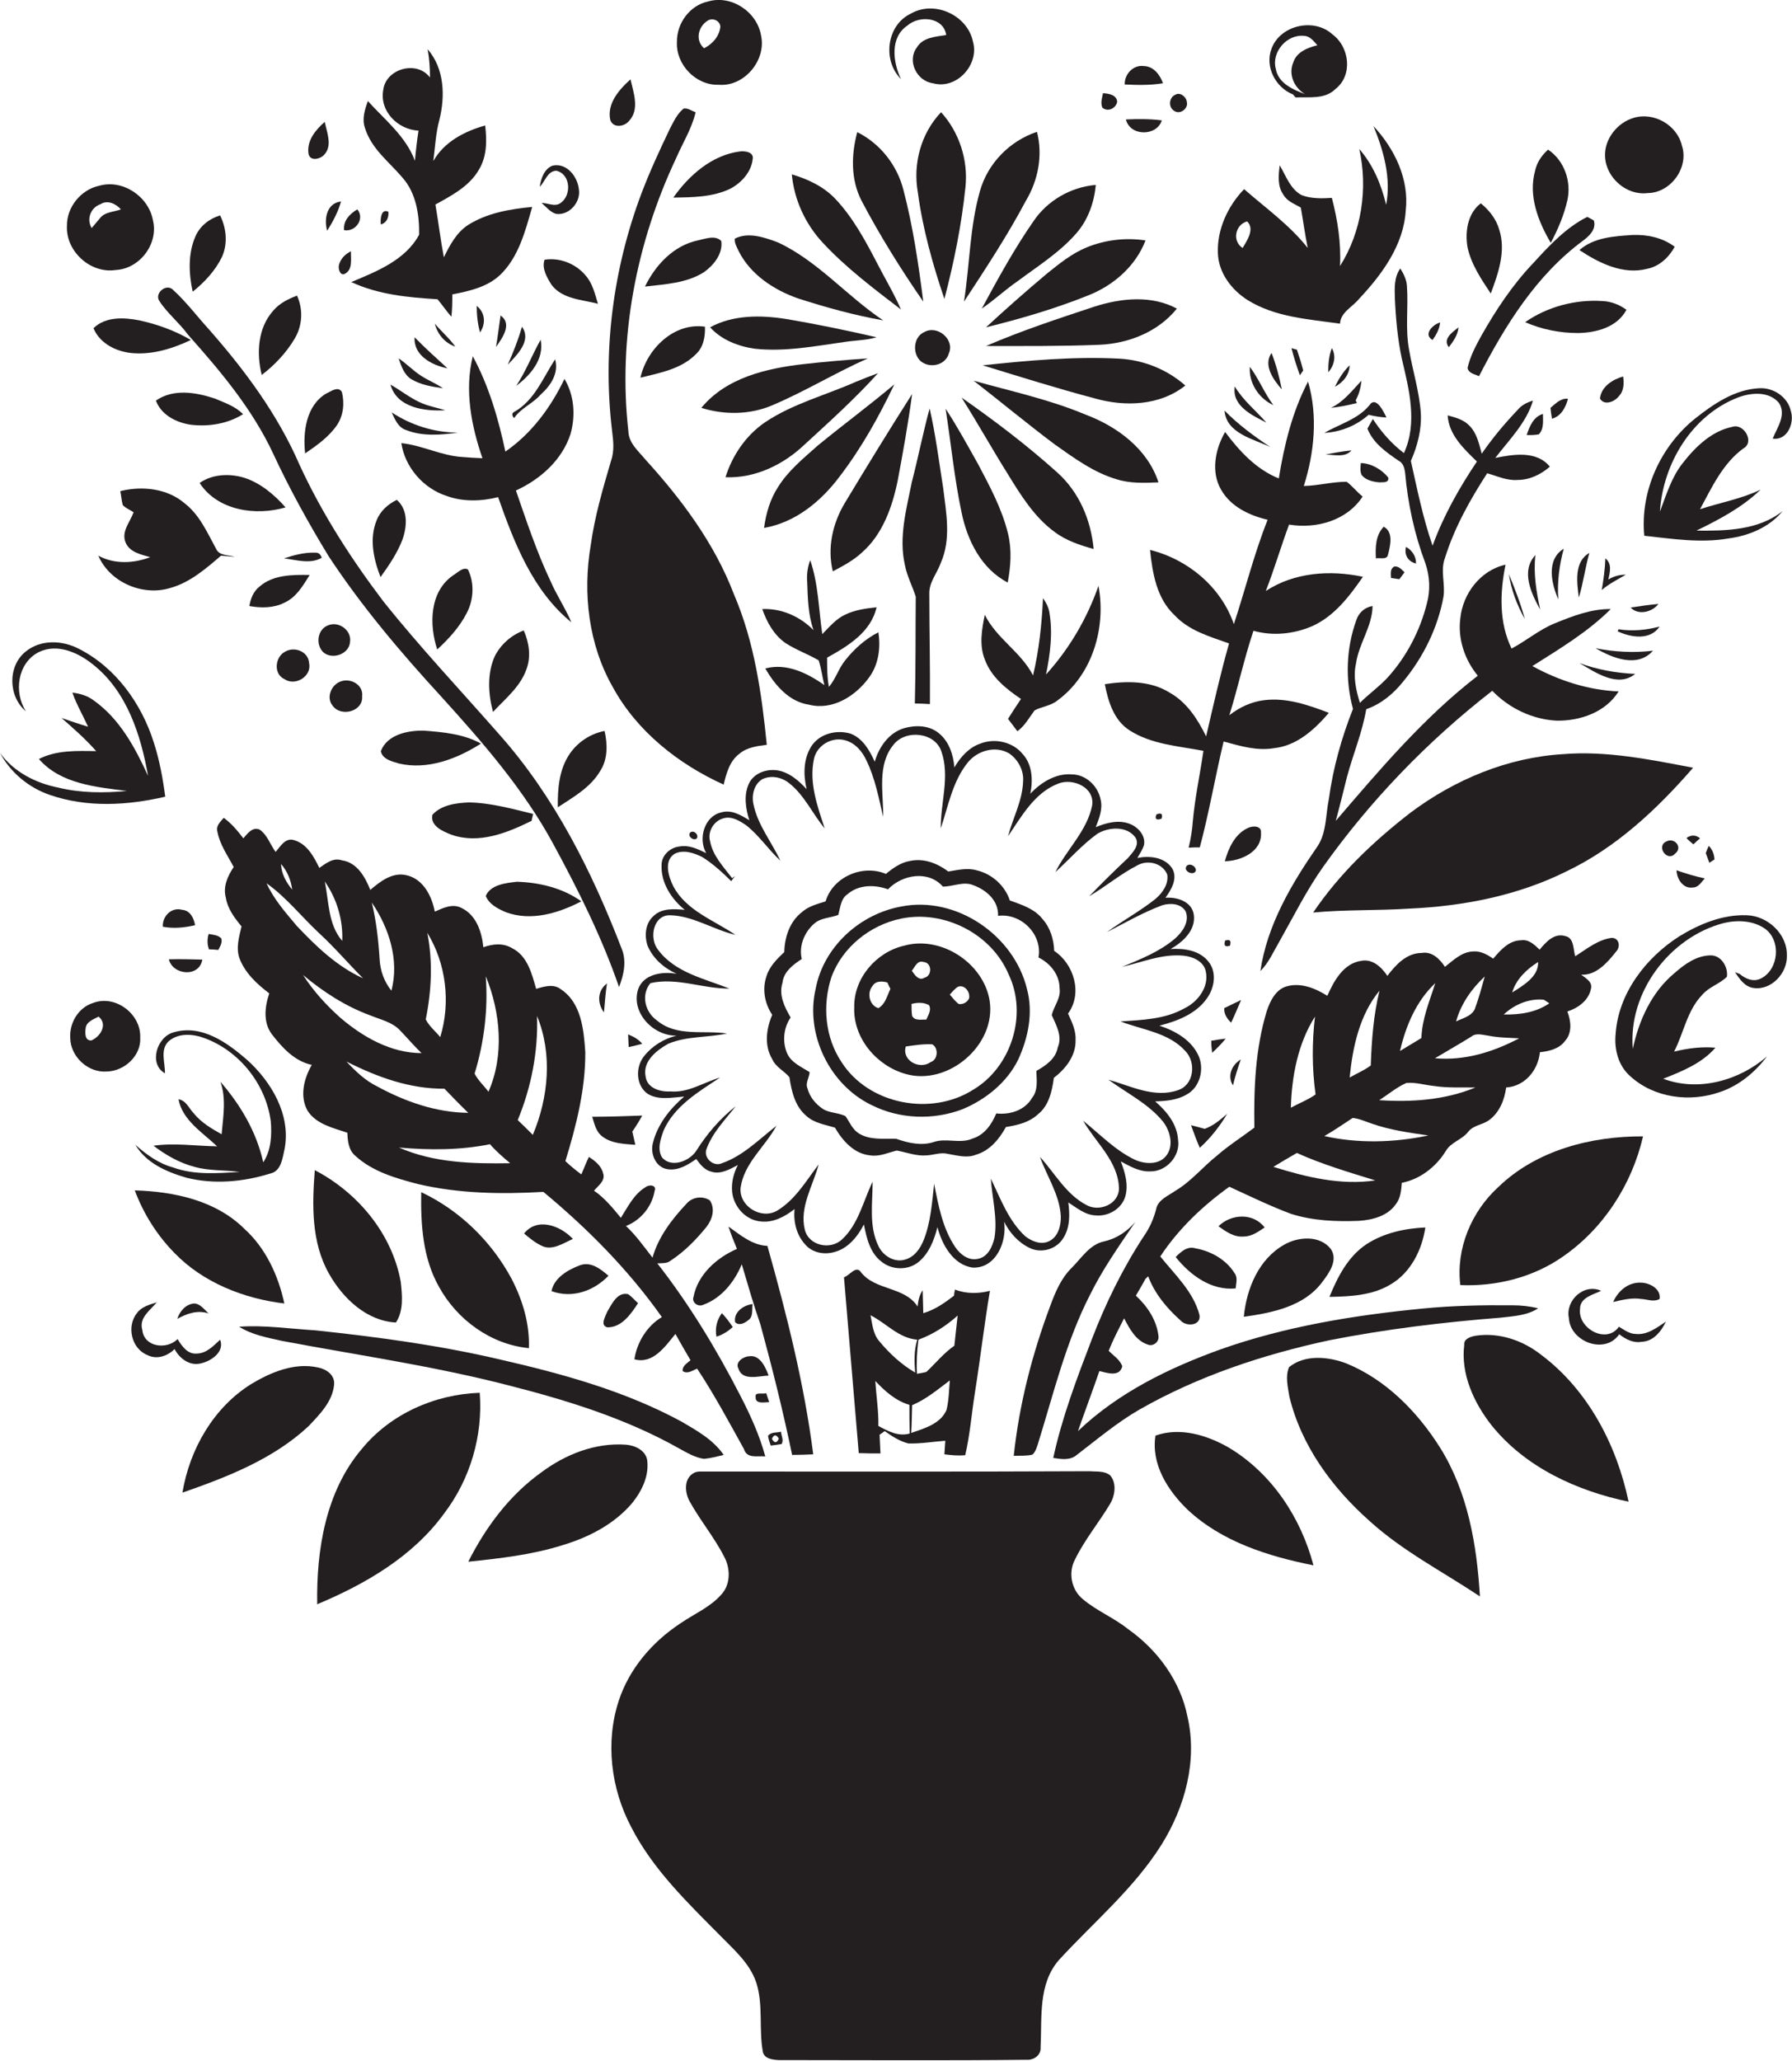 <?xml version="1.0" encoding="utf-8"?>
<!-- Generator: Adobe Illustrator 19.2.0, SVG Export Plug-In . SVG Version: 6.00 Build 0)  -->
<svg version="1.1" id="Layer_1" xmlns="http://www.w3.org/2000/svg" xmlns:xlink="http://www.w3.org/1999/xlink" x="0px" y="0px"
	 viewBox="0 0 594.3 683.2" enable-background="new 0 0 594.3 683.2" xml:space="preserve">
<g>
	<path fill="#231F20" d="M238.4,28.1c8.4,0.7,15.8-8.1,14-16.3c-1.3-7.9-9.9-13.6-17.6-11.3c-6.1,1.3-10.4,7.3-10.3,13.4
		C224.1,21.4,230.8,28.4,238.4,28.1z M234.6,6.9c1.6-1.1,4.1-0.2,4.3,1.9c-0.3,3.2-2.6,5.8-5.4,7.2C230.5,13.4,231.5,8.9,234.6,6.9z
		"/>
	<path fill="#231F20" d="M300.9,8.5c3.9-3.5,12-2.9,12.9,3.1c-3.4,0.6-7.7,0.7-9.7,4.1c-3.4,4.4-0.1,11.2,5.3,11.9
		c7.8,2.2,15.4-6.1,13.3-13.7C320.9,5,309.9,0,302.1,4.5c-8.1,3.8-9.5,15.6-3.3,21.7C296.1,20.6,295.1,12.4,300.9,8.5z"/>
	<path fill="#231F20" d="M428.8,31.3c0.2,0.3,0.7,0.8,0.9,1c4.5-0.2,9.7,0.7,13.2-2.8c5.8-4.5,4.7-13.9-1-18.1
		c-6.1-5.6-17.3-3.1-20.2,4.7C419.4,22.1,423,29,428.8,31.3z M432.6,11.9c1.9,0.1,3.1,1.8,4.3,3.1c-3.2,0.8-6.9,2.2-8,5.7
		c-1.7,4,0.3,8.4,3.9,10.5c-4-1.5-8.9-3.6-9.7-8.4C421.6,17.3,426.8,11.2,432.6,11.9z"/>
	<path fill="#231F20" d="M133.4,58.8c4.6,5.1,5.7,12.4,5.6,19c-4.5,8.4-14.1,12.2-22.5,15.7c9,4.2,18.9,5.1,28.6,5.7
		c1.6,1.9,3,4,4.6,5.8c0.3-2.5,0.3-4.9,0.3-7.4c5.6-1.1,11.5-2.4,15.8-6.4c6.2-5.9,8.4-14.6,10.7-22.6c-7.4,0.7-15,2-21.3,6
		c-3.8,2.5-6,6.6-8,10.7c-1.1-5.8-1.8-11.7-2.8-17.5c5.4-3,11.2-6,14.4-11.5c2.7-4.4,2.7-9.7,2.1-14.7c-6.8,1.9-13.6,5.4-17.2,11.8
		c0.6-4.5,0.8-9.2,2-13.6c2-7.9,1.7-17.1-3.9-23.5c0.6,3.1,0.8,6.3,0.8,9.4c-4.3-5.8-14.6-3-15.5,4.1c-1.3,7.1,4.9,13.2,11.7,13.5
		c-0.5,3.3-0.9,6.6-1.2,10c-3-8.1-10-13.6-15.6-19.8c-1,2.8-2,5.9-1,8.8C123.1,49.3,129,53.6,133.4,58.8z"/>
	<path fill="#231F20" d="M385.7,27.6c-1-2.8-3.1-5.6-6.3-5.7c-3.5-0.5-6.5,2.6-6.4,6.1C377.2,28.2,381.5,28.3,385.7,27.6z"/>
	<path fill="#231F20" d="M208.6,40.1c3.6-3.8,1.5-9.4,0.5-13.8c-3.8,3.4-7.9,8.1-6.7,13.5C203.4,42.6,207.1,42,208.6,40.1z"/>
	<path fill="#231F20" d="M370.5,33.8c-0.1-2.4-2.9-2.8-4.7-2.9c-0.3,1.6-0.9,3.2-0.2,4.8C367.4,37.2,370,36,370.5,33.8z"/>
	<path fill="#231F20" d="M389.5,36.8c1.9,1.3,4.7-0.9,4.1-3c-0.1-1.6-2.2-3.4-3.8-2.4C387.6,32.3,387.4,35.7,389.5,36.8z"/>
	<path fill="#231F20" d="M202.6,152.9c-2.7,9.2-5.4,18.4-6.7,27.9c-2.7,15.9-0.7,33,7.4,47.1c8,14.6,21.7,25.4,36.7,32.2
		c0.9-3.8,2-7.9,5.3-10.3c2.5-2.1,5.9-2.5,9-2.9c-1.7-17-4.1-34.1-10.9-49.9c-6.4-16.8-17.3-31.4-29.3-44.6
		c-2.3-2.8-5.6-5.5-5.7-9.4c-3.5-30.9,2.6-62.5,15.8-90.5c2.2-5.1,5.2-9.8,6.5-15.3c-1.3-0.4-2.6-1.5-4-1.2
		c-2.1,1.7-3.3,4.3-4.5,6.6c-3.4,7.1-6.7,14.2-9.5,21.6c-9.4,25-12.9,52.2-9.7,78.7C203.4,146.1,203.8,149.6,202.6,152.9z"/>
	<path fill="#231F20" d="M320.2,61.9c0.9-8.9-2.1-18.1-8.1-24.7c-6.7,7-9.4,17.2-7.7,26.6c1.6,12,4.9,23.8,8.8,35.3
		C316.4,86.9,318.9,74.5,320.2,61.9z"/>
	<path fill="#231F20" d="M546.4,64c7.6,0,13.8-8.4,11.4-15.7c-1.6-6.9-9.4-11.3-16.1-9.2c-5.4,1.6-9.7,7.1-9.4,12.8
		C532.6,58.9,539.4,64.9,546.4,64z"/>
	<path fill="#231F20" d="M385.3,39.9c-4-0.5-7.9-0.5-11.9-0.3C374.8,45.3,383.7,45.2,385.3,39.9z"/>
	<path fill="#231F20" d="M107.6,51.2c2.7-3,0.8-7.3,0.1-10.8c-3,2.6-6,6.2-5.4,10.5C102.8,53.7,106.4,52.7,107.6,51.2z"/>
	<path fill="#231F20" d="M413.8,99.5c9.2,5.7,20.2,6.3,30.6,7.8c0.2-3.8,4.1-5.5,6.3-8.2c7.6-8.1,14.8-17.8,15.5-29.3
		c1.2-10.4-3.7-20.5-10.7-28c3.4,8.2,5.9,17.3,4.2,26.1c-1.6-6.7-4.3-13.2-8.9-18.5c2.9,13.1,0.8,27.4-6.4,38.8
		c0.4-7.7-0.8-15.3-2.7-22.6c-3.3,0.2-6.8,0.3-10-0.9c-3.8-2-5.2-6.4-7.3-9.9c-0.4,3.2-0.8,6.9,1.2,9.7c1.2,2.2,3.7,3.1,5.8,4.3
		c0.8,4.5,1.4,9,2.3,13.4c-6-7.6-13.9-13.2-21.1-19.5c-5.4,5.6-9,13.3-8.7,21.2C404.1,90.4,408.4,96.1,413.8,99.5z M413.6,73.4
		c2.6,2.5,0,6.3-1.5,8.8C408.5,79.9,409.7,74.4,413.6,73.4z"/>
	<path fill="#231F20" d="M306.2,100c-1.6-12.5-3.4-24.9-6.6-37.1c-2.1-8.2-7.7-15.3-15.3-19.1c-2,7.4-2.2,15.7,1.4,22.7
		C291.8,78.1,298.8,89.3,306.2,100z"/>
	<path fill="#231F20" d="M340.2,66.6c4.1-6.8,5.7-15.1,3.7-22.9c-9,3-16.3,10.4-18.9,19.6c-3.4,11.9-3.4,24.5-5.3,36.7
		C326.9,89,334.1,78.1,340.2,66.6z"/>
	<path fill="#231F20" d="M249.6,52.9c0.6-2.5-2.5-2.9-4.2-2.7c-9.3,1.2-16.9,7.9-22.1,15.3c6.3-0.1,12.9-0.1,18.8-2.9
		C245.8,60.7,249.1,57.1,249.6,52.9z"/>
	<path fill="#231F20" d="M519.8,66.4c1.4-6.2-1-13.2-6.4-16.8c-2.1,1.9-3.7,4.2-4.3,7c-2.3,8.3,1,16.8,5.2,23.9
		C516.7,76,518.7,71.3,519.8,66.4z"/>
	<path fill="#231F20" d="M184.5,56.6c4.8,1.1,5.1,8.2,1.4,10.7c-1.9,1.4-4.3-0.1-6.3,0c1.5,1.2,2.8,3,4.8,3.6c4.3,0.6,8.2-3.8,7.6-8
		c-0.4-4.3-4-9-8.7-8c-2.8,1-3.9,4.3-4.3,7C180.8,60.2,181.5,56.7,184.5,56.6z"/>
	<path fill="#231F20" d="M298.8,102.6c-2.4-5.5-5.5-10.6-8.2-15.9c-3.8-7.3-7.8-14.6-13.4-20.6c-3.9-4.2-9.2-6.7-14.6-8.3
		c0.8,8.5,4.5,16.5,10.3,22.7C280.6,88.8,289.8,95.7,298.8,102.6z"/>
	<path fill="#231F20" d="M38.4,89.5c8-0.4,14.3-8.8,12.3-16.6c-1.5-7.8-10-13.6-17.9-11.3c-6,1.3-10.7,7.1-10.6,13.3
		C21.8,83.3,30,90.8,38.4,89.5z M33.3,67.7c2.3-1.5,5.1-0.2,6.8,1.7c-2.3,0.9-5.4,0.8-7,3c-0.9,1.1-1.8,2.1-2.7,3.2
		C28.6,72.6,30.1,68.8,33.3,67.7z"/>
	<path fill="#231F20" d="M325.6,102.3c4.1-2.8,7.8-6.3,11.9-9.1c6.7-5,13.9-9.5,19.4-15.8c3.9-4.4,6-10.3,6.5-16.1
		c-8.3,0.7-16.1,5.2-20.7,12.1C336.3,82.6,330.9,92.5,325.6,102.3z"/>
	<path fill="#231F20" d="M108.5,76.5c1.9-3,3.6-6.2,4.6-9.7C108.3,67.3,107.4,72.7,108.5,76.5z"/>
	<path fill="#231F20" d="M494.4,97.3c2.5-6.7,5.1-14.1,2.8-21.2c-1-3.5-3.3-6.4-6.1-8.7c-4.4,3.3-5.3,9.5-4.4,14.6
		C487.9,87.6,491.2,92.5,494.4,97.3z"/>
	<path fill="#231F20" d="M128.8,70.2c-2.5-1.2-2.7,2.6-2.5,4.2C128.2,73.9,129,72.1,128.8,70.2z"/>
	<path fill="#231F20" d="M73.6,85.2c2-4.4,1.5-9.5-0.6-13.8c-3.6,1.1-6.7,3.5-8.2,7c-2.5,5.7-2.2,12.3-0.9,18.3
		C67.9,93.5,71.4,89.7,73.6,85.2z"/>
	<path fill="#231F20" d="M508.6,87.1c-7,7.3-12.6,15.8-17.5,24.5c-1.8,3.3-3.6,6.7-4.4,10.4c0.4,1.8,2.3,2,3.8,2.7
		c8.7-16.9,19.1-33.6,34.6-45c2.1-1.6,4.3-3.7,3.5-6.6c-0.5-0.3-1.6-0.9-2.2-1.2C519.4,75.4,513.9,81.3,508.6,87.1z"/>
	<path fill="#231F20" d="M243.7,79.1c-0.2,1.5,0.7,2.8,1.3,4.2c3.9,7.7,11.6,12.8,19.6,15.6c9.3,3,18.7,5.6,28.3,7.3
		c-12-8-21.6-19.6-34.8-25.8C253.6,78.7,248.2,76.8,243.7,79.1z"/>
	<path fill="#231F20" d="M555.4,81.8c-4-3-9-4.1-14-3.9c-6.1,0.4-12.8,0.8-17.6,5c6.5,4.3,14.5,8.3,22.5,6.2
		C550.3,88.3,553.5,85.3,555.4,81.8z"/>
	<path fill="#231F20" d="M213.9,95c6.7-0.8,13.8-1.1,19.6-4.8c3.2-2.3,6.3-6.1,5.7-10.3c-2-2.1-5.3-0.7-7.8-0.2
		C223.4,81.4,217.4,87.8,213.9,95z"/>
	<path fill="#231F20" d="M347.2,90.7c-6.9,5.8-13.6,11.7-20.2,17.8c11.4-2.8,22.7-6.1,33.7-10.5c8.5-3.3,15.9-9.7,19.2-18.3
		c-6.5-1-13.4-0.2-19.5,2.3C355.5,84,351.3,87.4,347.2,90.7z"/>
	<path fill="#231F20" d="M114.3,90.8c2.8-1.4,2-4.9,2.1-7.5c-1.9,0.9-3.5,2.5-4,4.6C112.1,89.1,112.8,91.5,114.3,90.8z"/>
	<path fill="#231F20" d="M180.6,86.1c-1,2.9,0.8,5.9,2.3,8.3c3.6,4.8,10.1,4.9,15.4,6.3c-1-3.3-1.8-6.9-4.2-9.5
		C190.9,87.4,185.6,85.3,180.6,86.1z"/>
	<path fill="#231F20" d="M462.6,98.9c0.3,6.7,0.9,13.4,2.3,20c2.4,10.2,5.3,21.3,0.7,31.3c-4.1-3.1-7.5-7-10.3-11.3
		c-0.6,1-1.2,2.1-1.8,3.2c1.9,4.8,6.2,7.8,10.3,10.6c1.6,0.8,2,2.5,2.2,4.1c0.9,10.2,3.1,20.3,6.7,29.9c1.5,4.3,1.7,9,0.5,13.4
		c-2.3,9.1-6.8,17.7-13.1,24.6c-2.8,3-6.2,5.4-9.1,8.3c-1.3-4.2-2.3-8.7-1.3-13c0.9-6.6,5.4-12.3,5.5-19.1c-2.6,0.4-4.6,2.2-5.4,4.7
		c-3.4,9.4-3.7,19.8-1.1,29.4c-3.8,9.6-6.6,19.6-8,29.9c-1.1,5.3-0.7,11.1-3.8,15.7c-8.6,12.4-16.7,26.1-18.9,41.3
		c2.8-2.8,4.3-6.4,6.3-9.8c4.7-8.3,8.9-16.8,14.4-24.6c15.7-22.1,34.8-41.9,56.2-58.5c5.6,5.8,13.3,9.5,21.4,9.9
		c7.8,0.1,16.2-2.8,20.5-9.7c-10-0.4-19.9-3.6-28.6-8.4c9-5.7,18.4-11.3,26-18.9c-6.4-0.1-12.6,2.3-18.5,4.7
		c-5.2,2.1-9.5,5.8-14.4,8.4c-4.2-8.6-3.9-18.6-2-27.8c-8.3,1.8-14.2,9.6-15,17.8c-0.9,6.8,1.5,13.8,5.8,19
		c-17.9,13.8-32.5,31.1-47.1,48.1c1.3-4.8,2.5-9.7,3.7-14.5c2-7.5,5.1-14.8,6.4-22.5c4.9-1.7,9-5.1,12.2-9.1
		c6.7-8.1,11.5-17.8,13.4-28.1c0.7-4.3-1.1-8.7,0.5-12.9c3.1-10,8.3-19.3,14-28.1c3.3,0.9,6.6,2.5,10.1,2.2c4,0,7.7-1.8,10.7-4.4
		c-4.4-5.4-12.1-4.1-18.1-2.9c4.6-6,10.3-11.6,12.5-19c-2,0.6-3.8,1.5-5.1,3.1c-4.3,4.5-8.4,9.4-11.9,14.5c-0.9-3.3-1.6-6.8-4.1-9.3
		c-1.9-2-4.6-2.7-7.2-3.4c0.4,6.5,5.4,11.1,9.7,15.3c-5.9,8.8-11.1,18-14.7,27.9c-3.2-9.2-5.1-18.7-7.2-28.1
		c2.2-5,3.6-10.4,3.3-15.9c-0.5-7.1-2.7-14-3.9-21c-1.3-7-0.2-14-0.7-21c-0.1-2.2-1.1-4.1-2.2-5.9C462.3,91.9,462.5,95.5,462.6,98.9
		z"/>
	<path fill="#231F20" d="M62.3,110.9c10.8,12.1,21.5,24.8,28.4,39.7c5.4,11.6,11.6,22.8,18.3,33.8c11,16.7,23.9,31.9,37.4,46.6
		c13.7,15.1,27.3,30.7,37.1,48.8c8.3,15.3,16.1,30.9,21.8,47.4c1.6-4.1,2.6-8.7,0.8-12.9c-9.8-25.4-22.2-50.2-40.4-70.7
		c-12.9-14.7-26.4-29-38.6-44.3c-10.7-14.1-20.4-29.2-27.8-45.3c-7.2-16.6-18.1-31.3-30-44.8c-4-4.4-7.6-9.2-12-13.2
		c-2.2-2.1-6.1,1.2-4.5,3.7C55.4,103.8,59.4,106.9,62.3,110.9z"/>
	<path fill="#231F20" d="M97.7,112.3c2.6-4.3,2.9-9.7,0.8-14.3c-2.9,1.1-5.8,2.5-7.9,5c-5.1,5.7-5.6,14.1-3.8,21.3
		C91.1,121,94.9,117,97.7,112.3z"/>
	<path fill="#231F20" d="M364.5,114.3c9.8-0.4,19.6-4.3,25.8-12c-8.4-4.5-18.4-3.5-27.2-0.7c-12.1,4-24.3,8-36.1,13.1
		C339.5,114.7,352,114.8,364.5,114.3z"/>
	<path fill="#231F20" d="M539.4,102.7c-2.3-1.7-5.1-2.8-8-2.9c-9-0.6-18.3,1.9-25.6,7c5.5,2.4,11.5,3.6,17.5,3.6
		C529.4,110.3,536.3,108.5,539.4,102.7z"/>
	<path fill="#231F20" d="M158.1,101.4c0,3,0.3,5.9,1.1,8.8C161.2,107.3,160.9,103.6,158.1,101.4z"/>
	<path fill="#231F20" d="M166,104.6c-0.5,3.4-0.9,6.9-1.5,10.4C166.6,112.1,170,107.3,166,104.6z"/>
	<path fill="#231F20" d="M250.3,115.6c10.1,1.1,20.2-0.9,30.2-2.3c3.4-0.5,6.9-0.5,10.2-1.5c-10-2.3-20.1-4.4-30.3-6.1
		c-8.3-1.3-17.4-1.3-24.9,2.8C239.3,112.7,244.8,114.8,250.3,115.6z"/>
	<path fill="#231F20" d="M31,108.8c2.2,5.3,8,8,13.5,8.3c6.5,0.4,12.9-1.6,18.8-4.4c-5.3-3.1-11.1-5.2-17.1-6.5
		C41.1,105.2,35,104.9,31,108.8z"/>
	<path fill="#231F20" d="M475.1,112.7c1.2-1.7,2.3-3.6,2.5-5.8C475.1,107.6,471.9,110.9,475.1,112.7z"/>
	<path fill="#231F20" d="M144.2,107.3c0.9,3.5,3.3,6.4,6.8,7.6C149,112.1,146.4,109.9,144.2,107.3z"/>
	<path fill="#231F20" d="M230.8,117.4c2.5-2.3,3.1-5.8,3-9.1c-10.3-1.5-19.3,7.4-21.4,16.9C218.9,123.6,226,122.3,230.8,117.4z"/>
	<path fill="#231F20" d="M168.4,120.9c3.1-3.3,8-8,4.7-12.6C171.9,112.6,170.2,116.8,168.4,120.9z"/>
	<path fill="#231F20" d="M483.7,108.5c-2,1.6-5.4,3.9-3.2,6.6C481.9,113.2,483.5,111.1,483.7,108.5z"/>
	<path fill="#231F20" d="M306,120.2c3.1,1.9,7.7,0.6,8.7-3.1c2-4.6-3.9-9.5-8.2-7C302.6,111.8,302.5,118.1,306,120.2z"/>
	<path fill="#231F20" d="M148.4,122.1c-3.7-3.4-7.4-6.7-10.9-10.3C137.1,117.9,143.3,121.1,148.4,122.1z"/>
	<path fill="#231F20" d="M171.2,127.9c4.7-3.5,9.4-8.9,8.1-15.3C176.5,117.6,174.4,123.1,171.2,127.9z"/>
	<path fill="#231F20" d="M431.1,124.4c0.3-0.4,0.8-1.2,1.1-1.6c-0.6-2.3-1.3-4.6-2.1-6.9c-0.4-0.1-1.3-0.3-1.8-0.5
		C429.1,118.5,430,121.4,431.1,124.4z"/>
	<path fill="#231F20" d="M440.5,123.4c2-2.2,2.7-5.4,1.2-8C440.7,117.9,440.5,120.7,440.5,123.4z"/>
	<path fill="#231F20" d="M421.7,117c-2.9,4.1,0.7,9,3.4,12.1C424.3,125,423.2,120.9,421.7,117z"/>
	<path fill="#231F20" d="M136.4,125.7c3.2,1.9,6.9,2.5,10.5,3c-2.3-1.6-4.9-2.6-7.2-4.1c-2.7-1.7-4.9-4.1-7.5-5.8
		C133.1,121.4,134,124.2,136.4,125.7z"/>
	<path fill="#231F20" d="M189.5,206.3c-2-4.7-4.9-9-6.9-13.6c-4.6-9.7-8-20-11.5-30.1c8.1-3.7,15.3-10.1,18.1-18.7
		c1.7-6,1.3-12.8-2-18.3c-4.5,9.4-10.9,18.1-19.6,24.1c-2.3-10.9-5.5-21.8-10.8-31.6c-2.8,11.2-0.5,23.1,3.2,33.8
		c-2.2-0.1-4.4-0.2-6.6-0.4c-7-0.4-13.4-3.9-20.3-4.6c1.2,8,7.3,15,15,17.5c5.5,2,11.5,1.8,17.1,0.4
		C170.5,179.9,176.7,195.9,189.5,206.3z"/>
	<path fill="#231F20" d="M256,134.4c10.9-4.6,21-10.8,31.8-15.6c-7.1,0.5-14.2,1.1-21.3,1.9c-12.3,1.4-25.7,4.5-33.9,14.5
		C240.2,137.6,248.7,137.5,256,134.4z"/>
	<path fill="#231F20" d="M363.2,132.1c9.9,2.8,21.5,2.4,29.9-4.3c-6-5.3-13.7-8.4-21.7-8.9c-15.2-0.8-30.4,0.6-45.5,2.2
		C338.3,124.9,350.7,128.8,363.2,132.1z"/>
	<path fill="#231F20" d="M170.5,138.6c2.2-3.3,6.2-4.8,8.8-7.8c3.3-2.9,6.1-7.1,4.8-11.7c-4,6.1-6.8,13.6-13.5,17.4
		C169.6,136.9,169.8,137.9,170.5,138.6z"/>
	<path fill="#231F20" d="M414.5,121.6c-0.4,5.4,3,10.5,7.8,12.7C419.3,130.3,417.5,125.6,414.5,121.6z"/>
	<path fill="#231F20" d="M442.7,128.2c2.7-1.4,4.8-3.9,4.9-7.1C445.5,123.1,444,125.6,442.7,128.2z"/>
	<path fill="#231F20" d="M266.9,147.3c8.3-7.6,16.7-15.2,24.3-23.6c-2.4,0.9-4.8,1.8-7.2,2.8c-10.1,4.5-21.1,7.3-30.3,13.5
		c-6.3,4.3-10.8,10.9-13.1,18.2C250.5,158.6,259.9,154,266.9,147.3z"/>
	<path fill="#231F20" d="M536.9,131.3c1.7-1.7,1.7-4.3,1.4-6.5c-3.5,1-7.2,3.3-7.7,7.3C532,134.6,535.5,133.2,536.9,131.3z"/>
	<path fill="#231F20" d="M349.9,147.4c6.4,4.5,12.9,9.3,20.5,11.5c4.5,1.4,9.2,1.2,13.8,1c-3.6-11.1-13.8-18.6-24.3-22.5
		c-11.9-5-24.6-7.7-37-11.2C331.9,133.2,340.7,140.5,349.9,147.4z"/>
	<path fill="#231F20" d="M381.4,182.3c0.8,7.7,2.2,16.1,8.1,21.6c4.8,5.2,11.7,7.1,18.1,9.4c-2.9,10.2-5.2,20.5-7.6,30.8
		c-2.8-5.7-6.4-11.3-12.1-14.5c-6.4-4-14.3-3.9-21.5-2.8c1.1,5.7,3,12,8.2,15.3c7.3,4.7,16.2,5.2,24.5,6.8
		c-1.1,7.7-2.8,15.4-3.5,23.2c-0.2,3-0.7,6-1.4,8.9c1.2-0.1,2.5-0.1,3.7-0.1c3.1-11.6,5.1-23.4,7.9-35.1c5.5,1.5,11.1,3.2,16.8,2.2
		c7.5-0.8,13.4-6.2,18.1-11.7c-6.8-2.6-14-5.1-21.4-4.2c-4.3,0.5-8.3,2.4-11.6,5c2.9-9.3,4.9-18.8,8-28c6.4,1.8,13.3,1.1,19.4-1.5
		c7.4-3.3,12.4-9.9,16.9-16.4c-10.9-2.3-22.7-1.5-32.2,4.7c2.8-7.2,5-14.7,7.7-22c9,1.5,19.2-1.3,24.4-9.3c-1.9-1.5-3.4-3.5-5.3-4.9
		c-4.8,0-9.4,1.3-14.2,1.4c3.5-11.1,4.7-23.3,1.4-34.6c-5.2,9.9-7.9,21-9.7,32.1c-7.5-3-13.1-9.1-17.8-15.4
		c-3.3,5.7-4.8,13.3-1.3,19.2c3.2,5.6,9.4,8.5,15.4,9.9c-4.5,11.3-7.4,23.1-11.2,34.6C404.9,194.5,393.9,185.4,381.4,182.3z"/>
	<path fill="#231F20" d="M450,133.6c-0.1-0.2-0.3-0.7-0.4-0.9c1.1-2,1.7-4.2,1.9-6.5c-3.1,3.3-5.9,7-10.1,9
		C444.3,134.9,447.2,134.3,450,133.6z"/>
	<path fill="#231F20" d="M147.7,136c-2.9-0.9-5.9-1.4-8.6-2.7c-3.4-1.6-6.4-4-9.6-5.8C131.6,135.2,140.9,136.4,147.7,136z"/>
	<path fill="#231F20" d="M258,161.5c-2.6,4-4,8.8-4.6,13.5c10.4-1.8,18.9-8.8,25.1-17.1c7.2-9.4,13-19.8,18.1-30.5
		c-8.3,7-17,13.4-25.4,20.3C266.5,151.9,261.4,156,258,161.5z"/>
	<path fill="#231F20" d="M111.7,141c2.2-3.2,2.6-7.3,1.7-11c-1.2-2.2-3.7-0.2-5.3,0.5c-6.6,4-7.7,12.8-6.9,19.8
		C105,147.7,109,144.9,111.7,141z"/>
	<path fill="#231F20" d="M409.5,128.1c-1,6.5,5.8,9.6,10.5,12C416.5,136.1,412.3,132.8,409.5,128.1z"/>
	<path fill="#231F20" d="M545.3,177.6c9.2,1,18.6,2.5,27.9,0.9c6.8-0.9,13.6-3.7,18-9.1c-8,6.4-18.8,6.6-28.6,6.5
		c7.6-3.7,15.2-7.7,21.3-13.6c-6.4,3.1-13.4,4.3-20.1,6.5c3.9-7.2,7.5-15.1,14.3-20.1c4-2.1,0.2-8.5-3.6-7.2
		c-6.9,1.4-12.3,6.7-16.5,12.1c-3.7,4.7-5.4,10.5-7.5,16c1-15.9,10.6-31.9,25.8-37.8c4.4-1.7,10.4-2.2,13.7,1.8
		c2.5,4-0.6,8.1-2.1,11.8c4.9,0.7,7.3-5.2,6-9.2c-1-4.6-5.8-7.8-10.5-7.5c-8.1,0.4-15.1,5.2-21.3,10.1
		C550.7,148,543.9,162.8,545.3,177.6z"/>
	<path fill="#231F20" d="M51.7,132.8c1.8,4.8,6.8,7.3,11.6,8c5.9,0.7,12.2-0.3,17.3-3.5c-2.5-2.6-6.1-3.8-9.4-5.2
		C64.9,130,57.4,128.8,51.7,132.8z"/>
	<path fill="#231F20" d="M276.2,189.4c3.4-1.8,6.8-3.6,9.6-6.2c6.9-6,10.1-15.1,11.9-23.8c1.8-9.6,3.5-19.1,4.8-28.8
		c-7.6,11.9-15,24-22.3,36.1C276.1,173.5,274.3,181.7,276.2,189.4z"/>
	<path fill="#231F20" d="M334.2,157.1c4.3,7,8.8,14.3,15.5,19.2c3.8,2.9,8.4,4.4,13,5.7c-0.9-9.6-4.8-18.9-12.1-25.4
		c-10-9-20.7-17.1-31.7-24.8C324.2,140.2,329,148.8,334.2,157.1z"/>
	<path fill="#231F20" d="M514.2,135.2c0.1,1.2,0.3,2.4,0.5,3.6c3-0.8,4.6-3.8,5.3-6.6C517.6,131.9,515.9,133.8,514.2,135.2z"/>
	<path fill="#231F20" d="M459.8,138.4c-0.9-1.9-3.5-7.4-5.7-4c-3.8,4.6-9.9,6.2-14.9,9.1c5.5-0.3,10.6-2.4,14.7-6
		C455.9,138,457.8,138.3,459.8,138.4z"/>
	<path fill="#231F20" d="M300.1,187.3c0.7,3.7,2.5,7,3.6,10.5c-0.1,11.8,0,23.6-0.3,35.4c1.7,0,3.3,0.1,5,0.2
		c0.1-12.2-0.2-24.4-0.2-36.6c-0.1-3.8,2.6-6.8,3.8-10.2c3.5-7.9,1.8-16.6,0.8-24.8c-1.4-8.8-2.5-17.7-4.5-26.4
		c-2.2,8.1-3.8,16.3-5.9,24.4C300.6,168.8,298,178.1,300.1,187.3z"/>
	<path fill="#231F20" d="M334.2,193.1c1-5.3,1.4-10.9,0.1-16.2c-2-8.2-6-15.6-9.9-23c-3.5-6.2-6.9-12.5-10.8-18.4
		c1.8,11.5,2.9,23.1,5.3,34.4C320.8,179.2,325.5,188.6,334.2,193.1z"/>
	<path fill="#231F20" d="M134.8,142.6c5.4,2.1,11.4,1.6,17.1,0.8c-7.8,0-15.5-2.4-22-6.7C131,139.1,132.1,141.8,134.8,142.6z"/>
	<path fill="#231F20" d="M406.1,136.1c0.6,7.6,9.6,9.4,15.2,12.1C415.9,144.6,410.7,140.8,406.1,136.1z"/>
	<path fill="#231F20" d="M506.3,144.2c1.3,0.1,2.7,0,4-0.2c1.8-1.8,1.4-4.5,1.4-6.8C508.5,138.2,507.3,141.3,506.3,144.2z"/>
	<path fill="#231F20" d="M448.2,149.3c-2.9,0.3-5.8,0.8-8.6,1.4C442.5,150.7,446.1,151.8,448.2,149.3z"/>
	<path fill="#231F20" d="M451.6,157.5c1.4,1.7,3.7,2.2,5.8,2.4c1.2-0.1,3.3,0.3,3-1.6c-2.2-2.7-5.6-4.7-9.1-4.8
		C451.2,154.8,451,156.3,451.6,157.5z"/>
	<path fill="#231F20" d="M81.1,158.4c-4.9-1.5-10.6-1.3-14.9,1.7c6,9.2,18.6,11,28.5,8.1C91,164,86.5,160.2,81.1,158.4z"/>
	<path fill="#231F20" d="M56.5,194.9c6.5-1.8,11.8-6.4,16.8-10.7c1.5,0.1,3,0.3,4.6,0.4c-2.2-0.7-5.3-0.3-6.3-2.8
		c-2.9-5.3-5.4-11.1-10.3-14.9c-5.8-5-14.1-5.9-21.4-4.1c0.3,1.5,0.4,3.1,0.8,4.6c1,1.1,2.4,1.6,3.6,2.4c-1.1,3.2-4.1,6.3-2.7,9.9
		c1.3,3.4,5.2,4.1,8.2,5c-5.5,2.1-11.9,2.4-17.2-0.5C36.5,193.2,47.5,197.7,56.5,194.9z"/>
	<path fill="#231F20" d="M124.9,172.5c-2.5,6.1-1,12.9,1.3,18.8c2.8-3.9,5.6-8,7.3-12.5c1.5-4.3,1.9-9.8-1.9-13.1
		C128.7,167.1,126.1,169.4,124.9,172.5z"/>
	<path fill="#231F20" d="M458.9,174.6c-2.7,2.8-2.8,6.8-2.6,10.5c1.2-0.3,3.7,0.6,4-1.2C461.1,180.9,462.2,176.4,458.9,174.6z"/>
	<path fill="#231F20" d="M466.3,181.3c-0.7,2.6,0.7,4.9,3.3,5.5C469.7,184.5,468.3,182.4,466.3,181.3z"/>
	<path fill="#231F20" d="M104.4,183.2c-3.5-0.1-6.9,0.8-10.2,1.9c4.1,0.5,8.7,2,12.5-0.2C106.3,183.7,105.6,183.1,104.4,183.2z"/>
	<path fill="#231F20" d="M516.8,198.7c-0.4-5.7,0.3-11.3,1.8-16.8C512.7,185.5,514.5,193.5,516.8,198.7z"/>
	<path fill="#231F20" d="M523.6,198.1c1.5-4.9,2.1-9.9,3.5-14.8C521.9,186.2,523,193.3,523.6,198.1z"/>
	<path fill="#231F20" d="M510.8,202.1c-1.3-6-2.3-12-1.6-18.1C504.3,189.3,507.8,196.7,510.8,202.1z"/>
	<path fill="#231F20" d="M253.8,221.6c3.2,5.5,7.8,11,14.5,12c7.8,2,15.5-2.9,19.9-9c3.2-4.3,3.9-9.9,3.1-15c-4.3,2.2-8,5.5-11,9.3
		c-2.2,2.7-3.1,6.1-5.4,8.8c-0.6-3.2-0.6-6.5-0.6-9.7c6.9-3.8,14.6-8.5,16.4-16.7c-3.6,0.4-7.3,0.9-10.5,2.5c-3,1.4-5.2,4.1-7.5,6.4
		c-1.2-8.2-1.3-16.7-4-24.5c-0.9,2.3-1.2,4.9-1,7.3c0.2,5.3,0.3,10.8,2.1,15.9c-4.4-4.5-10.6-7.3-17-7c1.5,4.3,3.8,8.5,7.6,11.2
		c3.5,2.3,7.5,3.7,11.1,5.8c0.9,2.7,1.2,5.5,1.9,8.2C267.7,223.1,260.8,219.7,253.8,221.6z"/>
	<path fill="#231F20" d="M465.8,189.7c-1-0.9-1.9-2.1-3.4-1.9c-1.5,0.8-1.1,2.4-1.1,3.8c0.7,0.1,2.1,0.3,2.8,0.4
		C464.5,191.4,465.4,190.3,465.8,189.7z"/>
	<path fill="#231F20" d="M150.3,190.7c-7.9,5.4-8,16.4-5.3,24.6c3.8-3.5,7.4-7.4,9.8-12.1c2.3-4.4,2.6-9.9,0.4-14.4
		C153.6,187.8,151.7,189.9,150.3,190.7z"/>
	<path fill="#231F20" d="M86,194.5c-2,1.6-2.9,4-3.3,6.4c3.9,0.7,8,0.7,11.6-1.1c4-1.8,6.2-5.7,8.4-9.2
		C97,190.5,90.5,190.5,86,194.5z"/>
	<path fill="#231F20" d="M505.7,205.2c-1.4-5.1-3.3-10-5.3-14.9C501.2,195.6,503.1,200.6,505.7,205.2z"/>
	<path fill="#231F20" d="M337.4,242.4c2.5-1.8,3.9-4.5,5.7-6.9c2.4-1.3,5.4-1.5,7.6-3.3c11.6-8.5,16.2-24.2,13.6-38
		c-3.8,10.9-9.7,20.9-17.4,29.4c1.4-6.8,2.3-13.8,1.1-20.7c-0.3-1.7-1.1-3.2-2.1-4.6c-0.4,8.6-1.3,17.2-3.3,25.6
		c-4-7.8-12.1-12.2-16-20.1c-1,4.8-1.9,10.1,0,14.8c2.1,5.8,7.1,9.8,12,13.1c-1.5,2.2-2.9,4.4-4.3,6.6
		C335.4,239.7,336.4,241.1,337.4,242.4z"/>
	<path fill="#231F20" d="M550,200.2c-3.1,0.3-6.1,0.7-9.2,1.2C543.3,204.1,548,202.9,550,200.2z"/>
	<path fill="#231F20" d="M108.8,207.3c-3.5,1.3-4.2,6.2-1.7,8.8c2.9,2.8,8.8,0.8,9-3.4C116.6,208.9,112.3,205.8,108.8,207.3z"/>
	<path fill="#231F20" d="M550.4,207.7c-4.5,1.2-9.1,1.6-13.7,0.9c0,0.2-0.1,0.5-0.2,0.7C540.9,211.3,547.2,212.4,550.4,207.7z"/>
	<path fill="#231F20" d="M164.1,217.5c-2.6,5.8-2.2,12.5-0.6,18.5c4-4.3,8.9-8.2,11-13.9c1.7-4.3,1-9-0.8-13.1
		C169.6,210.5,166.1,213.6,164.1,217.5z"/>
	<path fill="#231F20" d="M54.8,264.1c-0.8-6.1-1.9-12.1-3.8-18c-4.1-12.9-12.6-24.8-24.8-31c-5.5-2.9-12.7-3.2-17.7,0.9
		c-6,4.8-5.8,14.9,0.1,19.8c-4.1-6.3-2.8-16,4.2-19.6c6.2-3.1,13.3,0.2,18.2,4.2c11.1,8.9,15.7,23.2,18.1,36.8
		c-4.3-9.4-9.4-18.9-18-25c-2.1-1.6-4.6-2.3-7.1-2.6c1.4,4,3.5,7.5,5.2,11.3c-3-0.9-5.9-1.9-8.8-2.9c4,3.5,8,7,11.5,11
		c-6.4-0.1-13.1-0.4-19,2.6c7.2,8.3,19,9.3,29.2,10.6c-7.6,0.7-15.3,0.7-22.7-1.1c-7.6-1.5-14.8-5.2-19.4-11.5
		c3.5,6.5,9.5,11.5,16.5,13.9C28.9,267.8,42.3,267,54.8,264.1z"/>
	<path fill="#231F20" d="M548.2,215.7c-6.4,0.8-12.8,0.4-19-0.8C534.8,218.2,543.1,221.5,548.2,215.7z"/>
	<path fill="#231F20" d="M94.6,216c-3.4,1.7-4,7.4-0.3,9.1c3.6,2.5,9.2-0.9,8.2-5.3C102.3,216,97.7,214.2,94.6,216z"/>
	<path fill="#231F20" d="M542.3,223.4c-6.3-0.3-12.6-1.4-18.5-3.6C529.1,222.9,536.5,228.1,542.3,223.4z"/>
	<path fill="#231F20" d="M112.5,226.1c-2.8,1.3-4.3,5.3-2.2,7.8c2.7,3.9,10.2,2,9.8-3.1C120.6,226.9,115.9,224.4,112.5,226.1z"/>
	<path fill="#231F20" d="M341.5,413.7c3.9,1.9,9,0.4,11.2-3.4c2.2-3.5,2.1-7.8,1.6-11.7c2.8,1.8,5.6,4.2,9.1,4.3
		c4.2,0.4,8.6-2.2,9.8-6.3c1.1-3.9-0.1-8-1.5-11.6c3,1.6,6.2,3.5,9.8,3.3c5.3,0.1,10-5.1,9.2-10.4c-0.3-5.3-3.8-9.5-7.6-12.8
		c3.5-0.1,7.2-0.4,10.3-2.2c4.5-2.3,6.1-8.4,4.1-12.9c-2.4-5.3-7.8-8.3-13-10c5.9-1.5,12.2-3.9,15.8-9.1c2.5-3.5,3.3-8.6,0.5-12.1
		c-3-3.8-8.1-4.5-12.6-4.2c4.1-2.3,8.5-6.3,7.7-11.5c-0.7-4.3-5.6-5.8-9.4-5.5c2-2.7,4.2-6.5,2.2-9.8c-2.5-3.7-7.5-4.2-11.5-3.4
		c0.8-1.4,1.7-2.7,2.2-4.3c0.6-3.2-2.1-6.1-5-7.1c-3.7-1.3-7.6-0.2-11,1.2c1.1-2.9,2.4-6,1.6-9.2c-0.9-4.5-4.9-8.3-9.6-8.3
		c-5.3-0.4-10.2,2.7-13.7,6.4c0.9-4.4,0.7-9.6-2.5-13.1c-3.3-4.1-9.3-5.4-14.1-3.5c-3.8,1.3-6.6,4.5-8.6,7.9
		c-0.3-4.2-1.8-8.7-5.2-11.4c-3.2-2.6-7.7-2.7-11.5-1.6c-5,1.5-8.3,6.2-9.7,11.1c-1.7-3.7-3.9-7.7-8-9.3c-4.7-1.4-10.4,0-13.1,4.3
		c-2.6,4.2-2.6,9.4-1.5,14.1c-2.4-2.6-5.2-5.1-8.6-6c-3.9-1.1-8.9,0.4-10.6,4.3c-1.7,3.8-1,8.2,0.2,12c-2.8-1.7-5.9-3.6-9.3-2.6
		c-5.7,1.3-7.7,8.8-5,13.5c-2.7-1.3-5.7-2.8-8.8-2.2c-3.2,0.3-6.1,3-6,6.3c-0.2,5.8,3.3,11.2,7.7,14.7c-3.5-0.3-7.5-0.6-10.2,1.9
		c-2.9,2.4-3.3,6.7-2.1,10.1c1.8,4.2,5.5,7.4,9.6,9.2c-4.7-0.8-11,0-12.8,5.2c-2.4,7.8,5.2,15.5,12.8,15.3c-4.2,1-8.1,3.4-10.8,6.8
		c-2.9,3.6-2.8,9.7,1.2,12.5c3.6,2.2,8.1,1.2,12.1,0.9c-4.8,4.1-8.9,9.3-10.4,15.5c-0.9,3.5,1,8.1,5,8.6c3.5,0.5,6.7-1.5,9.4-3.4
		c1.3,1.8,2.8,3.7,5,4.2c3.1,1,6.1-0.8,8.8-2.2c-1.4,2.7-2.2,5.8-1.9,8.9c0.5,4.9,4.5,9.4,9.5,9.8c4.1,0.5,8-1.6,11.2-4.1
		c-0.4,4.2,0.6,8.5,3.5,11.7c2.3,2.7,6.1,3.5,9.5,2.6c4.6-1.1,7.9-5.1,10-9.2c0.9,4.5,2,9.4,5.8,12.3c3.5,2.9,9,3,12.5,0
		c3.4-2.9,5-7.2,6.1-11.4c1.5,5.8,5.2,12.5,11.7,13.4c7.7,0.3,11.4-8.6,10.4-15.2C334.8,408.6,337.7,411.9,341.5,413.7z
		 M329.8,410.4c-0.7,2.9-2.2,6.3-5.5,6.9c-3.1,0.7-5.9-1.5-7.5-3.9c-4.2-6.2-5.6-13.8-7-21c-0.7,6.2-1.1,12.6-3.4,18.5
		c-1.1,2.8-3,5.7-6.1,6.6c-3.6,1.2-7.5-1.2-9-4.5c-3.2-6.6-1.9-14.2-1.9-21.3c-3.1,6.4-4.7,14.1-10.1,19.1
		c-3.8,3.7-11.1,2.2-12.4-3.2c-1.8-7.5,2.7-14.5,4.6-21.6c-4.2,5.5-7.8,11.8-13.9,15.4c-5.2,2.9-12.5-1.5-12-7.6
		c1.1-8.2,8.1-13.6,11.9-20.6c-5.8,4.5-11.1,10-18.1,12.4c-2.8,1.3-6.2-1.8-5.1-4.7c2-5.5,6.2-9.7,9.7-14.2
		c-5.2,4.1-9.6,9.2-13.1,14.8c-2.3,3.5-8.4,5.8-11.4,2.1c-1.6-2.8-0.4-6.1,0.6-8.9c3.6-8.1,11.6-12.8,18.7-17.5
		c-5.5,1.6-10.5,5.1-16.4,4.6c-3.4,0.2-7.8-1-8.3-5c-1-5,3.6-8.6,7.5-10.8c6.2-2.6,13-2,19.5-3.4c-7.7-1.2-16.6,1.2-23.2-4.3
		c-4-2.8-5.4-8.5-2.2-12.4c8.8-2,17.4,1.9,26.2,1.8c-8.3-3.3-18.1-5.3-23.7-12.9c-3-3.8-1.6-11.6,4.1-11.4
		c7.6,0.2,14.3,4.8,21.6,6.5c-7.2-4.9-16.3-8-20.6-16.1c-1.6-3.2-3.2-8.3,0.3-10.7c2.9-1.6,6.5-0.4,9.3,1c3.5,2.2,6.7,5.1,9.6,8
		c0.4-0.6,0.9-1.2,1.3-1.7l-1,0.7c-2.9-3.8-6.4-7.4-7.3-12.2c-0.9-3.1,1.1-6.7,4.3-7.6c2.8-0.9,5.5,0.8,7.7,2.3
		c4.3,3.4,7.3,8,11.3,11.7c-2.9-6.2-7.5-11.8-8.9-18.6c-0.7-3,0.1-6.7,2.9-8.4c2.9-1.4,6.4-0.7,8.9,1.3c5.1,4,7.7,10.1,11.8,15
		c-2.4-7.3-5.2-15-3.6-22.8c0.8-4.6,5.9-7.7,10.4-6.4c3.3,0.9,5.6,3.6,7,6.6c2.9,5.9,4.1,12.4,5.6,18.8c0.1-8-2.1-17.2,3.4-23.9
		c4-5.2,13.8-4.2,15.9,2.2c2.9,8.3-0.3,17-0.2,25.5c2.5-7.5,3.9-15.6,9-21.9c3.2-3.9,9.1-5.6,13.6-3c3,2,5,5.7,4.7,9.3
		c-0.2,6.4-3.4,12.2-5,18.2c4.5-6.6,8.8-14.5,16.8-17.5c4.8-1.8,12,1.3,11.1,7.3c-1.7,8.5-8.5,14.6-12.2,22.1
		c4.6-4.2,8.8-9,13.9-12.7c3.8-2.3,9.9-2.7,12.7,1.3c1.5,2.6-1.1,5-2.6,6.8c-4.4,4.1-8.6,8.3-12.8,12.6c5.5-3.2,10.4-7.4,16.1-10.3
		c3.5-1.9,8.3-0.6,9.8,3.1c0.5,3.1-1.5,6-3.8,8c-5.1,4.1-10.9,7.2-16.2,11.1c6-3.1,11.9-6.5,18.3-8.9c2.6-0.8,6.2-0.7,7.8,2
		c1.4,3.5-1.1,6.9-3.6,9.1c-5.1,4.3-11.4,6.8-17.5,9.3c6.7-1.5,13.3-4.4,20.4-3.7c3.1,0.3,6.8,1.9,7.4,5.3
		c1.1,5.1-2.7,10.1-7.2,12.2c-6.4,3.6-13.9,3.8-21.1,4.3c7.3,2.8,16,3.7,21.5,9.8c3.7,3.8,2.9,11.3-2.5,13c-7.8,2.7-15.6-1.4-23-3.5
		c6.1,4.5,13.2,7.9,18.1,13.9c2.4,3.1,3.7,8.1,1,11.4c-2.4,3-7,2.7-10.2,1.3c-6.6-3.1-11.7-8.5-17.3-13c4.2,7.3,11.7,13.5,11.9,22.5
		c-0.1,5.2-6.5,7.8-10.7,5.5c-6.8-3.5-10.5-10.5-15.5-16c2.3,6.5,6.5,12.5,6.9,19.6c0.1,3.1-0.8,6.8-3.8,8.3c-2.7,1.4-5.8,0.1-8-1.6
		c-5.6-5.2-8.2-12.5-11.4-19.1C329,397.1,330.9,403.8,329.8,410.4z"/>
	<path fill="#231F20" d="M126.3,249c0.5,2.7,3.7,3.4,6,4.1c9.5,2.2,19.2-1.5,27.2-6.6c-5.7-3.2-12.5-3.8-18.9-4.3
		C135.2,242.1,128.4,243.5,126.3,249z"/>
	<path fill="#231F20" d="M199.1,255.5c2.5-3.9,2.4-8.8,1.4-13.2c-4.6,0.9-8.8,3.6-11.5,7.5c-3.6,5.2-4.1,11.7-4,17.8
		C190.2,264.2,195.9,261,199.1,255.5z"/>
	<path fill="#231F20" d="M561.5,254.5c-14.2-2.7-28.7-5.7-43.2-4.5c-18.3,1.1-35.8,8.4-50.4,19.3c-12.3,9.5-23.7,20.3-32.4,33.2
		c10.6-1,21.3-0.6,31.9-1.3c17.9-0.8,35.9-4.3,52-12.3C536,281,549.6,268.2,561.5,254.5z"/>
	<path fill="#231F20" d="M143.4,270.1c-0.8,3.7,3.5,5.5,6.3,6.6c9.1,3.2,18.5-0.6,26.6-4.6c0.2-0.8,0.3-1.5,0.5-2.3
		c-7.1-1.7-14.1-3.7-21.4-3.8C151.2,266.2,146.4,266.8,143.4,270.1z"/>
	<path fill="#231F20" d="M385.2,271.4c0.5-1.6-0.1-2.1-1.7-1.4C382.9,271.5,383.5,272,385.2,271.4z"/>
	<path fill="#231F20" d="M253.8,482.8c-1.9-7-4.9-13.6-8.2-20c-7.9-15.4-16.9-30.3-27.6-44c1.5-0.1,3.2,0.1,4.4-0.9
		c4.6-3,8.5-7,11.9-11.2c1.9-2.4,3-6,1.1-8.8c-2.5-1.6-5.9-1.1-7.8,1.2c-4.8,5.1-9.3,11-11.2,17.8c-2.8-3.6-5.5-7.4-8.8-10.5
		c4.9-1.9,8.6-6.4,9.5-11.6c0.8-2.1-2-2.2-3.1-1.2c-3.8,2.3-5.8,6.5-8.1,10.1c-2.7-3.3-5.4-6.6-8.9-9c1.3-1.6,3.9-3.3,3-5.8
		c-0.6-2.5-2.7-4.1-4.7-5.4c-0.9,1.9-1.7,3.9-2.5,5.8c-1.8-1.3-3.6-2.8-5.3-4.4c3.6-11.7,6.7-23.9,6.6-36.2
		c-0.5-7.3-1.3-16.2-8-20.7c-2.5-2-5.6-1-8.3-0.2c-1.4-5-2.9-11-8-13.5c-3-1.8-6.4-1.4-9.5-0.3c-0.5-5-2.3-10.6-7.2-13
		c-3-1.6-6.2,0-8.9,1.2c-1-5.1-3.7-10.6-9.1-12c-4.8-1.3-8.9,1.9-12.3,4.8c-1.7-4.3-4.4-9.1-9.4-9.8c-2.9-1-5.3,1-7.5,2.5
		c-1.8-3.7-4.1-8-8.4-9.2c-2.9-0.9-4.5,2.1-6.1,3.9c-1.8-2.4-2.7-5.6-5.3-7.4c-2.4-1-4,1.3-5.4,2.9c-1.9-2.5-3.9-4.9-6.5-6.8
		c-1.1,1.3-2.7,2.7-2.1,4.6c0.8,4.3,3.4,7.9,5.4,11.7c-2,3-3.6,6.5-2.6,10.2c0.6,3.7,2.9,6.7,5.2,9.5c-0.8,3.4-1.9,7.1-0.7,10.5
		c1.8,4.9,5.8,8.6,9.9,11.7c-1.5,4.4-2.1,9.7,0.9,13.6c3.4,4.4,7.5,8.9,13.2,10.1c-2.6,4.5-4.1,10.4-1.4,15.2
		c2.9,4.5,8.5,5.7,13.2,7.3c0.1,2.8,0.4,5.8,2.7,7.7c5.7,5.2,13.4,7.4,20.7,9.3c13.6,3.2,27.8,3.4,41.6,2.6
		c14.7,12.2,28.2,25.8,39.3,41.5c-4.9,2.9-8.3,8.4-9.1,14c6.2,1.7,10.2-4.3,13.6-8.4c1.6,2.9,3.3,5.8,5,8.7c-1.1,1-2.8,1.9-2.6,3.6
		c1.6,1.1,3.2-0.2,4.8-0.8c5.7,8.6,10.5,17.6,15.5,26.6C247.7,483.7,251.3,482.5,253.8,482.8z M161.1,323.6
		c4.9,12,6.2,26.2,0.9,38.3c-1.5-2-3.5-3.8-4.6-6C160.6,345.4,161.9,334.5,161.1,323.6z M141.7,309.2c6.3,10.3,7.8,23.2,4.3,34.6
		c-1.6-2-3.7-3.6-4.8-5.9C143.1,328.5,143.6,318.7,141.7,309.2z M129.8,328.4c-2.4-3-3.7-6.6-3.9-10.4c-0.4-6.3-1.1-12.7-2.6-18.8
		C129,307.5,132.5,318.3,129.8,328.4z M113.5,311.9c-4.7-5.4-4.4-13-5.8-19.7C111.7,297.9,113.8,304.9,113.5,311.9z M96.9,294.9
		c-2-2.4-3.6-5.3-3.7-8.5C95.3,288.8,96.5,291.8,96.9,294.9z M88.4,292.8c6.6,4.7,11.6,11.1,17.5,16.6c5.1,4.7,9.6,10,14.5,14.9
		c-8.6-3.9-15.6-10.6-22-17.4C94.7,302.5,90.8,298.1,88.4,292.8z M100.5,323.2c6.7,5.6,14.1,10.4,22.3,13.4c3.4,1.4,7.3,2.2,9.9,5
		c2.4,2.5,4.6,5.1,7.1,7.5c-10.1,0-19.4-5.3-26.9-11.7C108.2,333.2,103.9,328.5,100.5,323.2z M114.9,351.9c10.1,5.1,21,9.1,32.5,9
		c2.6,2.7,5.2,5.4,7.9,8c-10.6-0.1-20.9-3.7-30.1-8.7C121.1,358.2,117.9,355.1,114.9,351.9z M132.3,380.4
		c10.1,0.9,20.3,0.9,30.2-1.1c2,2.3,4.3,4.3,6.7,6.3C156.8,385.8,143.9,385.5,132.3,380.4z M176.7,376.2c-1.6-1.6-3.3-3.3-5-4.9
		c4.5-10.9,6.8-22.7,6.4-34.5C183.3,349.4,181.9,363.9,176.7,376.2z"/>
	<path fill="#231F20" d="M418.2,276c0.2-2.4-2.9-2.3-4.4-1.5c-4.3,2-6.4,6.7-7.6,11C411.6,285.4,418.6,282.3,418.2,276z"/>
	<path fill="#231F20" d="M231.1,277.9c0.8-1.3-1.3-3-2.3-1.8C228,277.3,230.1,278.9,231.1,277.9z"/>
	<path fill="#231F20" d="M561.6,279.9c0.5-0.5,1.6-1.5,2.2-2c-1.4-1.2-3-1.2-4.5-0.1C560,278.6,560.8,279.2,561.6,279.9z"/>
	<path fill="#231F20" d="M555.5,283c2.7-2-0.1-5.6-3-4C549.2,280.7,553,285.8,555.5,283z"/>
	<path fill="#231F20" d="M566.9,286c0.4-0.3,1.3-0.8,1.7-1.1c-0.1-1.7-0.7-3.3-1.9-4.5c-0.3,0.6-0.8,1.8-1,2.4
		C566.1,283.8,566.5,284.9,566.9,286z"/>
	<path fill="#231F20" d="M349.5,357.3c3.9-3,7.3-7.3,7.2-12.4c0.2-3.2-1.2-6.1-2.5-8.9c4.9-6.7,2-16.4-4.6-20.8
		c-0.1-3.8-1.3-7.7-3.9-10.6c-2.7-3.4-6.9-4.7-10.8-6.1c-1.6-4.9-5.9-8.8-11-10c-3.1-0.9-6.3-0.1-9.4,0.4c-3.6-2.7-8.1-4.5-12.7-3.5
		c-3.1,0.5-5.7,2.4-8,4.3c-7.7-3.3-17.6,1-20,9.1c-2.8,0.9-5.7,1.6-7.9,3.6c-4,3.1-5.7,8.3-5.8,13.2c-2.4,2.3-4.9,4.7-5.9,8
		c-1.5,4.3-0.6,9.1,1.9,12.8c-2,4.7-2.7,10.2,0,14.7c1.2,2.7,4,3.9,5.7,6c0.7,4.6,1.8,9.6,5.6,12.8c2.6,2.4,6.2,2.9,9.5,3.9
		c2.5,4.3,6.3,8.7,11.7,9.2c3,0.5,5.9-0.9,8.8-1.6c3.3,0.6,6.5,1.9,9.9,1.6c2.3-0.1,4.7-1.1,7-0.5c3.1,0.5,6.3,1.5,9.3,0.3
		c4.6-1.3,7.8-5.2,10-9.2c3.8-0.6,7.7-1.5,10.6-4.2C347.8,366.6,348.9,361.8,349.5,357.3z M342.3,363.9c-2.4,4.2-7.4,5.7-11.9,5.2
		c-1.5,3.6-3.9,7.1-7.8,8.3c-4.2,1.9-8.8-0.3-13,1.2c-4.1,1.3-8.4,0.3-12.4-1.1c-4.1-0.1-8.8,0.5-12.4-1.8c-2.1-1.3-3-3.7-4.4-5.7
		c-2.4-1.2-5.3-1-7.5-2.4c-2.4-1.6-4.4-4-5.1-6.8c-0.8-1.8,0.6-3.5,0.7-5.4c-2.7-1.7-6-3.1-7.4-6.1c-1.7-3.8-1.3-8.5,1.1-12
		c-2-3.5-4-7.4-2.7-11.5c0.4-3.7,3.5-6,6.4-7.9c-1-4.3,0.8-8.8,4.1-11.7c2.2-2,5.4-1.9,8-2.9c0.7-2.4,0.8-5.4,3.1-6.9
		c3.7-3.2,9-3.2,13.4-1.6c4.7-4.9,13.4-6.4,18.2-0.9c3.4,0,6.8-1.8,10-0.5c4.4,1.6,8.5,5.1,8.3,10.2c7.6-1,14.8,6.1,13.4,13.8
		c3.9,1.9,7,5.7,7,10.2c0.5,3.3-1.9,5.9-2.6,8.9c1.5,3.4,3.6,7,2,10.7c-0.7,3.8-3.9,6-7.1,7.8C343.8,358.1,344.3,361.4,342.3,363.9z
		"/>
	<path fill="#231F20" d="M396.6,288.6c0.1-1.4-1.9-2.6-3-1.6C392.1,288.7,395.9,290.6,396.6,288.6z"/>
	<path fill="#231F20" d="M561.4,294.2c1.9,0,2.8-1.8,4-3c-3.2-0.7-6.3-1.6-9.4-2.7C556.1,291.4,558.2,294.7,561.4,294.2z"/>
	<path fill="#231F20" d="M161.1,297c1.1,2.8,4.1,4.3,6.7,5.4c8.4,3.1,17.4,0.3,25-3.6c-6.1-4.4-13.9-6.3-21.4-6.5
		C167.9,292.7,162.7,293.2,161.1,297z"/>
	<path fill="#231F20" d="M298.9,300.5c-13.8,2.5-25.8,13.4-28.4,27.3c-3.5,15,4.6,31.8,18.5,38.5c9.3,4.7,20.5,5.1,30.2,1.4
		c7.7-3.2,14.8-8.9,18.5-16.5c3.3-7.2,5-15.5,2.9-23.3C336.3,310,317.1,296.9,298.9,300.5z M322.8,361.2c-13.9,8.9-34.7,5-43.7-9.1
		c-5.5-8.2-6.4-18.8-3.4-28.1c3.6-10,12.9-17.4,23.2-19.5c14.2-2.9,29.9,5,35.6,18.5C340.9,336.3,335.4,353.7,322.8,361.2z"/>
	<path fill="#231F20" d="M54,307.2c3.6,0.7,7.2,0.3,10.7-0.5c-0.4-2.3-1.6-4.9-4.3-5.1C56.9,300.6,53.8,303.7,54,307.2z"/>
	<path fill="#231F20" d="M579.3,303.4c-8-0.3-15.7,2.9-22.4,7c-11.1,7.1-20.2,18.9-21.1,32.4c-0.5,5,0.9,10.5,4.8,13.9
		c7.9,7.3,19.9,8.8,29.8,5.3c6.3-2.1,11.6-6.5,15.6-11.8c-9.2,8-22.7,11.8-34.4,7.4c6.3-2.5,12.8-5.1,17.3-10.3
		c-4.6-0.4-9.2,0.2-13.7,1.3c3.2-6.2,4.3-13.6,9.3-18.8c2.3-2.7,5.8-3.6,8.2-6c0.5-3.1-1.8-7.1-5.3-7.1c-4.7,0-8.7,2.9-12.1,5.9
		c-7.6,6.3-11.8,15.7-13.8,25.1c-1.6-18.7,12.2-37,30.1-41.7c4.6-1.1,9.8-0.9,13.8,1.9c5.4,4,4.5,13.6-1.5,16.5
		c-2.4,1.2-5,0.1-6.9-1.5c-0.4-0.2-1.2-0.5-1.6-0.6c1.5,2.2,3.2,4.8,6.1,5.2c6,0.9,11.3-5,11.1-10.7
		C592.8,309.7,586.3,303.6,579.3,303.4z"/>
	<path fill="#231F20" d="M72.4,314.9c0.6-1.2,1.4-2.4,1-3.8c-1.1-1.2-2.7-1.2-4.2-1.5c-0.5,1.7-0.5,3.4,0.1,5.1
		C70.1,314.7,71.6,314.8,72.4,314.9z"/>
	<path fill="#231F20" d="M536,315.4c1.5-1.6,1-4.5-1.5-4.5c-4.6,0.6-8.3,3.7-12.1,6.1c-0.7-2.3-0.3-6.1-3.3-6.7
		c-3.7-1.1-6.4,2-8.5,4.5c-1.7-1.6-3.6-3.5-6.1-3.1c-4.1,0-6.9,3.3-9.3,6.1c-2-1.4-4.2-2.6-6.6-2.4c-3.8,0.1-6.6,2.9-9.4,5.1
		c-1.7-2.6-4.3-5.2-7.7-4.6c-5,0-8.6,3.9-11.4,7.6c-1.9-2.9-4.9-5.7-8.6-5c-5.9,0.8-9.1,6.6-11.3,11.6c-4-2.5-8.8-4.5-13.6-3.1
		c-3.6,1.1-5.4,4.9-6.5,8.2c-3.8,12.5-4.3,25.6-4.1,38.6c-4.1,3.1-8.4,5.8-12.3,9.2c-4.8,3.8-8.7,8.7-14,11.8
		c-2.4,1.7-5.7,2.9-6.3,6.1c-0.8,3.1-2.1,6.1-4,8.8c-7.1,10.8-12.8,22.5-17.4,34.5c-4.9,12.8-9.8,25.7-12.7,39.1
		c2.6,0.4,5.6,0.9,7.8-1c6.8-5.2,13.4-10.8,20.9-15.1c19.5-11.1,41-18.2,62.8-22.9c18.8-3.7,37.8-6,56.9-7.5
		c4.2-0.5,8.8-0.7,12.4-3.1c-2.8-0.7-5.6-1-8.4-1c-10.1-0.1-20.1,0.1-30.1,1.1c-22.6,2.2-45.3,5.9-66.8,13.5
		c-17.2,6.2-34,14.4-47.3,27.1c2.3-6.6,4.8-13.2,7.1-19.9c2.6,0.6,6.7,2.1,7.6-1.6c-0.8-2.2-2.9-3.5-4.5-5.1
		c1.4-3.7,3.3-7.2,5.1-10.8c1.8,3.5,3.9,7.4,7.8,8.7c1.8,0.8,3.9-0.9,3.6-2.8c-0.6-5.3-3.7-9.9-7.5-13.4c1.1-1.9,2.2-3.7,3.2-5.6
		c0.2-0.2,0.7-0.6,0.9-0.8c2.1,5.7,6.2,10.6,10.7,14.6c1.9,2.2,6.9,1.8,6.3-1.8c-2-7.7-8.2-13.4-13-19.4c6-9.1,14.1-16.8,22.9-23.1
		c6.8,3.1,13.5,6.4,20.5,9c7.3,2.3,15,2.6,22.5,2.3c4.5-0.3,9.5-1.6,12.2-5.5c1.6-2,1.8-4.6,2-7.1c6.1-1.2,11.3-5.3,14.5-10.4
		c1.7-3.1,5.4-3.8,7.5-6.5c1.8-2.3,4.9-2.3,7.1-4c3.3-2.5,5-6.7,5.5-10.7c6.2-0.4,10.6-5.7,11.2-11.7c3-0.3,6.4-1.1,8.3-3.7
		c2.5-2.7,2-6.7,0.8-9.8c3.5-1.1,7-3.6,7.8-7.4c0.7-2.4-1.7-3.6-3.2-4.8C529.3,323.4,533.1,319.1,536,315.4z M510.1,318.9
		c0.2,4.9-5,7.8-8.6,10.1C502.8,324.6,506.3,321.3,510.1,318.9z M492.4,323.7c-1,3.6-2,7.3-3.3,10.8c-1.1,2.4-4,3-6.2,4.1
		C484.5,332.8,488,327.8,492.4,323.7z M476,325.9c-1.9,6-4.4,11.8-4.6,18.2c-2.4,1.4-4.7,2.9-7.1,4.3
		C466.2,340.1,469.7,331.8,476,325.9z M457.5,328.4c-2,8.1-2.6,16.4-2.9,24.8c-2.1,1.6-4.6,2.6-7,4
		C448.6,347,450.9,336.4,457.5,328.4z M436.1,337c-1,8.6-1,17.2,0.2,25.8c-2.5,1.8-5.5,2.9-8.2,4.4C428.4,356.8,430.4,346,436.1,337
		z M422.3,386.8c2.6-1.6,5.2-3.1,7.8-4.6c8.4,3.8,17.3,6.4,26,9.1C444.7,393,433.1,390.2,422.3,386.8z M439.2,376.6
		c3.2-1.8,6.3-4,9.4-6c2.2,0.2,4.3,1.2,6.4,1.9c6,2.1,12.4,3,18.7,3.9C462.3,378.8,450.4,379.1,439.2,376.6z M457.4,364.7
		c3-1.9,5.8-4.3,9-5.7c3.1-0.3,6.1,0.7,9.2,1c4.5,0.7,9.1,0.4,13.7,0.5C479.1,364.7,468.1,365.4,457.4,364.7z M475.9,350.8
		c4-2.4,8.1-4.7,12.1-7.2c1.6-1.3,3.7-0.5,5.5-0.3c3.4,0.7,6.9,0.7,10.3,0.9C495.3,348.7,485.7,351.7,475.9,350.8z M498.7,336.3
		c3.5-3.3,8.4-5.4,13.3-4.9c0.5,0.3,1.4,0.9,1.8,1.2C509.3,335.7,503.9,336.4,498.7,336.3z"/>
	<path fill="#231F20" d="M407.9,313.5c0.5-1.7,0-2.2-1.6-1.7C405.8,313.5,406.3,314,407.9,313.5z"/>
	<path fill="#231F20" d="M299.8,313.5c-9.2,2.1-16.7,10.8-16.5,20.4c-0.4,10.2,7.4,19.4,17,22.1c14.1,4.1,30.2-9.6,27.9-24.3
		C326.2,319.3,312.1,310,299.8,313.5z M291.3,334.2c-3-0.9-3.9-5.1-1.9-7.4c1-1.7,3.2-1.6,4.9-1.1c0.2,0.5,0.7,1.6,1,2.1
		C294.2,330.1,293.6,332.9,291.3,334.2z M306.3,318.9c2.8,0.2,2.9,4.6,0.3,5.2c-1.9,1.2-3.3-1-4.2-2.3
		C303.4,320.6,304.2,318.2,306.3,318.9z M308.1,333.2c0.9,1.7-0.3,3.3-0.9,4.8c-1.6-0.1-3.8,0.5-4.7-1.2c-0.2-1.3-0.2-2.6-0.2-4
		C304.2,332.3,306.3,332.2,308.1,333.2z M308.6,352.1c-3.6,2.6-9.6-0.5-8.2-5.2c2.9-0.4,5.9-0.9,8.8-0.7
		C311.3,347.4,311.1,351.3,308.6,352.1z M321.4,330.9c-0.5,1.3-2.1,2.2-3.5,1.9c-1.1-0.9-2-2-2.9-3.1c0.8-0.9,1.6-1.9,2.7-2.6
		C319.9,326.3,321.8,328.8,321.4,330.9z"/>
	<path fill="#231F20" d="M56,318c1.3,5.3,10.1,6.1,11.1,0.1C63.4,318,59.7,317.9,56,318z"/>
	<path fill="#231F20" d="M200.3,335.6c0.3-3.2,0.5-6.4,1-9.6C198.1,328.4,198,332.5,200.3,335.6z"/>
	<path fill="#231F20" d="M46.5,343.9c0.3-7.8-8.3-14.3-15.7-11.4c-4.8,1.5-7.8,6.6-7.5,11.5c0,6.2,5.9,11.7,12.1,11.2
		C41.3,355.1,46.9,349.9,46.5,343.9z M30.3,344.9c-2.2,0.1-2.1-2.4-1.9-4c0.2-2.2,2.6-3,4.3-3.9C35.8,339.5,33.4,343.6,30.3,344.9z"
		/>
	<path fill="#231F20" d="M57.4,387c-4.8-1.3-8.9-4.3-12.5-7.5c3.6,6.1,10.4,9,16.9,10.9c9.2,2.3,18.9,1.4,27.9-1.4
		c3.6-0.8,4-5.2,4.7-8.2c2.1-11.3-4.4-22.2-12.5-29.5c-6.6-5.7-15-11.8-24.3-9.1c-5.6,1.5-8.4,10.5-2.9,13.6
		c0.1-3.5-1.7-7.8,1.2-10.6c3.3-2.9,8.2-2.5,12.1-1c11.5,4.3,20.2,15.3,21.8,27.5c0.4,4.6,0.1,9.7-2.5,13.6
		c-2.2-10-7.5-19-14.2-26.7c2,5.6,0.9,11.6,0.4,17.4c-3.4-1.9-6.8-3.9-9.3-7c-1.6-1.7-2.5-4.2-5-4.6c1.3,7,8,11,12.8,15.6
		c-7-0.1-14.1-1.2-21.1-0.2c4.1,3.1,8.6,5.7,13.6,7c4.9,1.4,10,1,15,1.7C72.1,388.9,64.5,389.6,57.4,387z"/>
	<path fill="#231F20" d="M208.3,342.9c0.1,1.4,0.1,2.8,0.2,4.2c1.5-0.3,3-0.7,4.5-1.1C211.7,344.5,210.1,343.6,208.3,342.9z"/>
	<path fill="#231F20" d="M402,349c1.6-1.5,3.1-3,4.5-4.7c-1.6,0.2-3.2,0.4-4.8,0.7C401.7,346.3,401.8,347.6,402,349z"/>
	<path fill="#231F20" d="M408.9,359.8c0.7-2.9,1.6-5.8,2.6-8.6C408.5,353,406.9,356.7,408.9,359.8z"/>
	<path fill="#231F20" d="M199.7,376.7c3.1,2.4,7.2,2.5,11,2.8c-0.3-1.5-0.7-3-1-4.4c1.2-1.7,2.3-3.5,3.3-5.3
		c-5.5,0.2-11,0.4-16.6,0.4C197.1,372.4,197.6,375.1,199.7,376.7z"/>
	<path fill="#231F20" d="M395,373c0.9,2.5,1.8,5,2.9,7.5c3.6-3.3,6.6-7.1,9.1-11.3c-2.3,2-4.6,4-7.5,5
		C398.1,373.8,396.6,373.4,395,373z"/>
	<path fill="#231F20" d="M484.3,426c11.8,0.5,24-2.5,33.8-9.3c13.6-9.3,23.1-24,26.8-40c-17.2-0.1-35.4,4.6-48,16.8
		C488,401.6,482.8,413.9,484.3,426z"/>
	<path fill="#231F20" d="M131.3,438.4c2.6-3.9,2.1-9,1.6-13.5c-2.9-16-14.3-29.6-28.5-37c-0.9,11.5-1.2,23.9,4.7,34.3
		C113.7,430.4,121.6,437.9,131.3,438.4z"/>
	<path fill="#231F20" d="M81,407.3c-9.5-9.4-23.3-12.3-36.3-12.7c2.9,7.8,7.4,14.9,13.2,20.8c9.5,9.8,23,15.1,36.4,16.7
		C92.3,422.8,88.1,413.7,81,407.3z"/>
	<path fill="#231F20" d="M139.7,395.2c-0.2,10.7,0.5,21.9,5.9,31.4c6,10.9,17.2,19.1,29.8,20.3c0.3-8.1-2.1-16-5.8-23.1
		C162.9,411.4,152.4,401.2,139.7,395.2z"/>
	<path fill="#231F20" d="M412.5,409.9c2.6,0,4.8-1.6,6.9-3c-3.8-5-11.2-4.5-15.3-0.4C406.6,408.3,409.3,410.2,412.5,409.9z"/>
	<path fill="#231F20" d="M342.4,482.2c1-0.9,1.4-2.3,1.8-3.5c5.2-16.7,9.3-33.9,17.3-49.5c4.2-8.5,9.7-16.3,15-24.1
		c-2.7,3.1-6.2,5.5-10.3,6.4c-4.8,1-7.5,5.5-10.7,8.7c-3.6,3.5-5.5,8.1-7.2,12.7c-6,16-10.3,32.7-12.1,49.7
		C338.3,482.5,340.4,482.7,342.4,482.2z"/>
	<path fill="#231F20" d="M173.8,408.9c1.8,1.5,3.6,3,5.7,4c3.5,1.9,7.3-0.8,10.5-2.2C185.9,406.3,178.2,403.4,173.8,408.9z"/>
	<path fill="#231F20" d="M472.7,406.9c-6.8,0.3-13.8,1.8-19.6,5.6c-6.1,4.1-9.5,10.8-12.2,17.4c7-0.1,14.4-0.5,20.4-4.2
		C467.9,421.8,471.6,414.3,472.7,406.9z"/>
	<path fill="#231F20" d="M269.7,482.1c-3-23.4-8.8-46.4-15.2-69.1c-5-0.2-9-3.6-12.9-6.4c0.8,2.5,1.8,5,2.8,7.4
		c-6.7,2.9-13,8.5-14.4,15.9c-0.7,1.9,1.6,3.5,3.3,2.6c6-2.2,10.3-7.6,12.7-13.4c2,6.7,3.9,13.4,6.2,20c3.9,14.3,7.5,28.7,10.5,43.2
		C265,482.3,267.3,482.2,269.7,482.1z"/>
	<path fill="#231F20" d="M438.5,425c2.3-3,5.3-7.2,2.9-10.9c-3.6-4.7-10.8-4.2-15.5-1.5c-8.5,4.8-12.5,14.6-13.4,23.9
		C421.9,435.2,432.5,433.1,438.5,425z"/>
	<path fill="#231F20" d="M396.4,413.8c-2.7-0.8-4.8,1.2-6.5,2.9c4.8,6,11.8,11.2,19.9,10.4c0.1-1.7,0.8-3.6-0.4-5.1
		C406.6,417.5,401.5,414.7,396.4,413.8z"/>
	<path fill="#231F20" d="M192.4,419.4c-4,1.5-8.6,4.1-9.5,8.6c6.8,2.5,14,0,18.9-5.1C199.3,420.8,196.1,418.1,192.4,419.4z"/>
	<path fill="#231F20" d="M320.1,482.4c1.6-6.8,2.1-13.7,3.2-20.6c1.8-11.3,3.1-22.6,5-33.9c-3.8,1-7.9,1-11.6-0.4
		c-0.1,0.5-0.3,1.5-0.3,2c-3.1,2.4-6.4,4.7-10.2,5.8c-0.1-2.5-0.1-5-0.2-7.6c-1.1,1.6-1.5,3.5-1.7,5.4c-4.3-6.7-14-5.2-18.8-11.4
		c-1.6-2.4-3.8,1.2-5.6,1.7c1.6,19.5,3.3,38.9,4.9,58.3c2.4,0.1,4.8,0.1,7.2,0.1c-0.1-2.1-0.2-4.2-0.3-6.2c0.6-0.4,1.2-0.8,1.7-1.2
		c2.4,1.7,5,3.4,7.9,4.1c4.1,0.1,8.2-0.6,12.2-0.9c-0.1,1.5-0.2,3-0.3,4.5C315.5,482.4,317.8,482.6,320.1,482.4z M317.6,436.1
		c-0.4,3.3-0.7,6.6-1.1,10c-3.5,2.4-6.2,5.8-9.3,8.7c-0.8,0.2-2.3,0.5-3.1,0.6c-0.2-3.8,0-7.6,0.5-11.3
		C309.5,442.3,313.8,439.5,317.6,436.1z M304.2,444.1c-1.1,3.5-1,7.3-0.7,10.9c-4.6-2.7-8.5-6.3-11.9-10.4c-2.1-2.4-2.3-5.7-2.9-8.6
		C293.9,438.6,298,443.6,304.2,444.1z M291.3,472.7c0.1-5-0.7-9.9-1-14.9c3.2,3.4,6.8,6.6,11.3,7.9c0,3.1,0,6.3,0.1,9.5
		C297.9,476.3,294.5,474.4,291.3,472.7z M302.2,475c0.2-3.1,0.2-6.2,0.3-9.2c4.6-1.9,8.5-5.2,12.5-8.2c-0.3,3.3-0.3,6.6-1.1,9.8
		C311.9,472,306.6,473.5,302.2,475z"/>
	<path fill="#231F20" d="M535,431.6c3-0.7,6.2-1.5,9.3-1c2,0.1,4.1,1.1,6.1,0c0.5-3.3-3.2-5.3-6-5.4
		C540.1,424.9,536.6,427.9,535,431.6z"/>
	<path fill="#231F20" d="M542.5,442.2c-2.1,0-3.9-1.4-5.6-2.4c-4.1,5.9-13.7,0.6-12.9-5.9c0-3.8,4.3-4.7,7-6
		c-5.7-2.6-11.9,3.2-10.7,9c0.4,7.9,12,12.3,16.7,5.4c2.1,1.6,4.6,3,7.4,2.5c3.9-0.1,6.5-3.4,8.1-6.7
		C549.5,440.1,546.3,442.6,542.5,442.2z"/>
	<path fill="#231F20" d="M201.4,440c4.8,0.1,7.9-4.5,10.2-8c-1.1-1-2.1-2.2-3.3-3c-3.6-0.8-5.4,3.3-6.9,5.8
		C200.8,436.4,198.9,439.3,201.4,440z"/>
	<path fill="#231F20" d="M66.4,452c3.5-0.7,8.2-3.8,6.6-7.9c-2.2,2-4.4,4.5-7.7,4.6c-3.1,0.3-5-2.5-6.4-4.8
		c-3.6,3.6-11.1,2.7-11.7-3c-1.2-4.1,2.6-6.5,4.8-9.2c-2.4,0.8-5,1.4-6.6,3.6c-3.5,4.4-1.8,11.8,3.5,13.9c3.1,1.6,6.7,0.3,9-2
		C59.5,450.3,62.8,452.8,66.4,452z"/>
	<path fill="#231F20" d="M64.3,432.1c-2.8,0.3-4.7,2.6-5.5,5.1c3.2-1.8,6.7-3,10.4-1.8C67.7,434.1,66.4,432.1,64.3,432.1z"/>
	<path fill="#231F20" d="M243.8,438.3c1.3,1.3,3.2,0.3,4.4-0.7c1.7-1.2,1.1-3.5,1.4-5.3C246.6,432.6,243.2,435,243.8,438.3z"/>
	<path fill="#231F20" d="M239.4,435.3c-1.7,2.3-2.3,5-1.8,7.8c2-0.6,3.9-1.8,5.4-3.2C241.9,438.2,240.7,436.7,239.4,435.3z"/>
	<path fill="#231F20" d="M168.5,459.2c19.6,5,39.1,11,56.8,21c2.6,1.4,5.2,3,8.2,3.4c2.2-0.2,4.4-0.8,6.5-1.3c-3.4-5-8.8-8-13.9-11
		c-18.6-10.1-39.2-15.8-59.7-20.5c-20.3-4.8-41.1-7.6-61.8-9.8c-8.4-0.5-16.9-1.8-25.3-1.2c4.3,2.7,9.3,3.6,14.2,4.7
		C118.4,449.2,143.7,452.8,168.5,459.2z"/>
	<path fill="#231F20" d="M511.1,449.1c-6.1-4.8-14-7.5-21.8-6.3c-1.6,0.3-3.9,1-3.7,3c-1.2,9.7,3.2,19.2,9,26.6
		c11.2,14,28.3,21.8,45.5,25.4C536.2,479.1,526.7,460.8,511.1,449.1z"/>
	<path fill="#231F20" d="M244.9,453.7c1.3,4.2,6.8,2.4,10,2.3c-1-2.8-2.9-7-6.5-6.4C246.5,449.7,243.7,451.5,244.9,453.7z"/>
	<path fill="#231F20" d="M446.6,452c-6-2.3-13.8-3.1-19.1,1.2c-1.3,3.1-0.4,6.5,0.1,9.7c3.9,16.3,14.2,30.3,26.6,41.3
		c11,10,24.3,16.8,36.6,25c-1-17-4-34.6-13.2-49.3C470.1,468,459.7,457.4,446.6,452z"/>
	<path fill="#231F20" d="M105.4,453.3c-7.8-1.7-15.6,1.6-22.1,5.5c-12.5,7.8-20.4,21.6-22.8,36c14.9-5.2,30.1-11.1,41.8-22
		c3.7-3.9,8-8.2,8.5-13.8C111.1,455.7,108.1,453.8,105.4,453.3z"/>
	<path fill="#231F20" d="M159.1,461.7c-14.9,0.5-29.6,7-39.1,18.6c-12,14.1-15.1,33.5-14.8,51.5c16-6.7,31.7-15.8,42.1-30.1
		C155.9,490.4,160.2,476,159.1,461.7z"/>
	<path fill="#231F20" d="M254.1,461.8c-1,0.5-3.8-0.5-3.5,1.2c-0.2,2.6,2.9,1.8,4.5,1.8C254.8,463.8,254.4,462.8,254.1,461.8z"/>
	<path fill="#231F20" d="M259.2,478.7c0.8-1.3-0.1-2.8-0.2-4.1c-1.4,0.4-3.3,0-4.3,1.4c0.2,1.1,0.5,2.1,0.9,3.2
		C256.7,479.1,257.9,478.9,259.2,478.7z M258.3,476.9c-0.7,1.5-1.4,1.6-2.3,0.1C256.6,475.5,257.4,475.4,258.3,476.9z"/>
	<path fill="#231F20" d="M407.4,479.8c-7.2-4.1-16.1-6.8-24.2-3.9c-1.5,9.5,4.1,18.2,10.6,24.5c11.4,10.7,26.8,15.5,41.8,18.5
		C431.4,503,421.7,488.3,407.4,479.8z"/>
	<path fill="#231F20" d="M209.7,498.2c3.2-4,5.7-9.1,4.9-14.4c-0.7-3.2-4.2-4.7-7.1-4.9c-10.1-0.7-20,3.2-28,9.2
		c-10.5,7.5-18.4,18.1-24.2,29.6c10.5-1.1,21.2-2.3,31.3-5.5C195.3,509.6,203.8,505.2,209.7,498.2z"/>
	<path fill="#231F20" d="M374.2,540.1c-4.7-3.8-10.5-6.1-15.1-10c-3.8-3.1-4.9-8.8-2.6-13.1c3.2-6.6,7.9-12.2,11.6-18.4
		c1.7-2.8,2.3-6.9,0.1-9.5c-1.9-1.6-4.6-1.2-6.8-1.4c-42.3,0.2-84.6,0.1-126.9,0.1c-1.5,0.1-3.3-0.3-4.6,0.6
		c-3.1,1.9-2.8,6.2-1.3,9.1c3.5,6.4,8.3,12.1,11.6,18.6c2.1,3.9,2.1,9.2-1,12.5c-3.7,4.2-9,6.4-13.5,9.5c-9.3,6.1-17,15-20.5,25.7
		c-4.5,13.7-2.6,29.1,4.1,41.8c7.2,14.1,18.8,25.2,29.8,36.3c4.5,4.6,9.6,9,11.7,15.3c2.4,7.4,0.8,15.4,2.2,23
		c0.5,2.3,3.3,2.6,5.3,2.7c27.4,0,54.7,0.2,82.1-0.1c2.4,0.2,4.9-1.5,4.7-4.1c0.5-9.9-0.9-21.1,6.2-29.1
		c11.5-12.5,24.8-23.6,33.9-38.1c7.8-12.5,12-27.9,8.6-42.5C391.5,557.4,384,547,374.2,540.1z"/>
	<path fill="#231F20" d="M118.5,69.4c-2.5,1.5-4.7,3.7-4.4,6.9C117.9,77,121.1,72.5,118.5,69.4z"/>
	<path fill="#231F20" d="M533.4,192.1c0.5-2.4,1.3-5.2-1-7c-0.1,3.5-0.6,7-1.2,10.5c2.4-2.1,5.3-3.5,8-5.1
		C537.1,190.5,535.2,191,533.4,192.1z"/>
	<path fill="#231F20" d="M408.3,339c1.2-2.5,2.2-5,3.3-7.5c-1.9,0.9-3.8,1.8-5.6,2.7C405.9,336.1,406.9,337.7,408.3,339z"/>
</g>
</svg>
